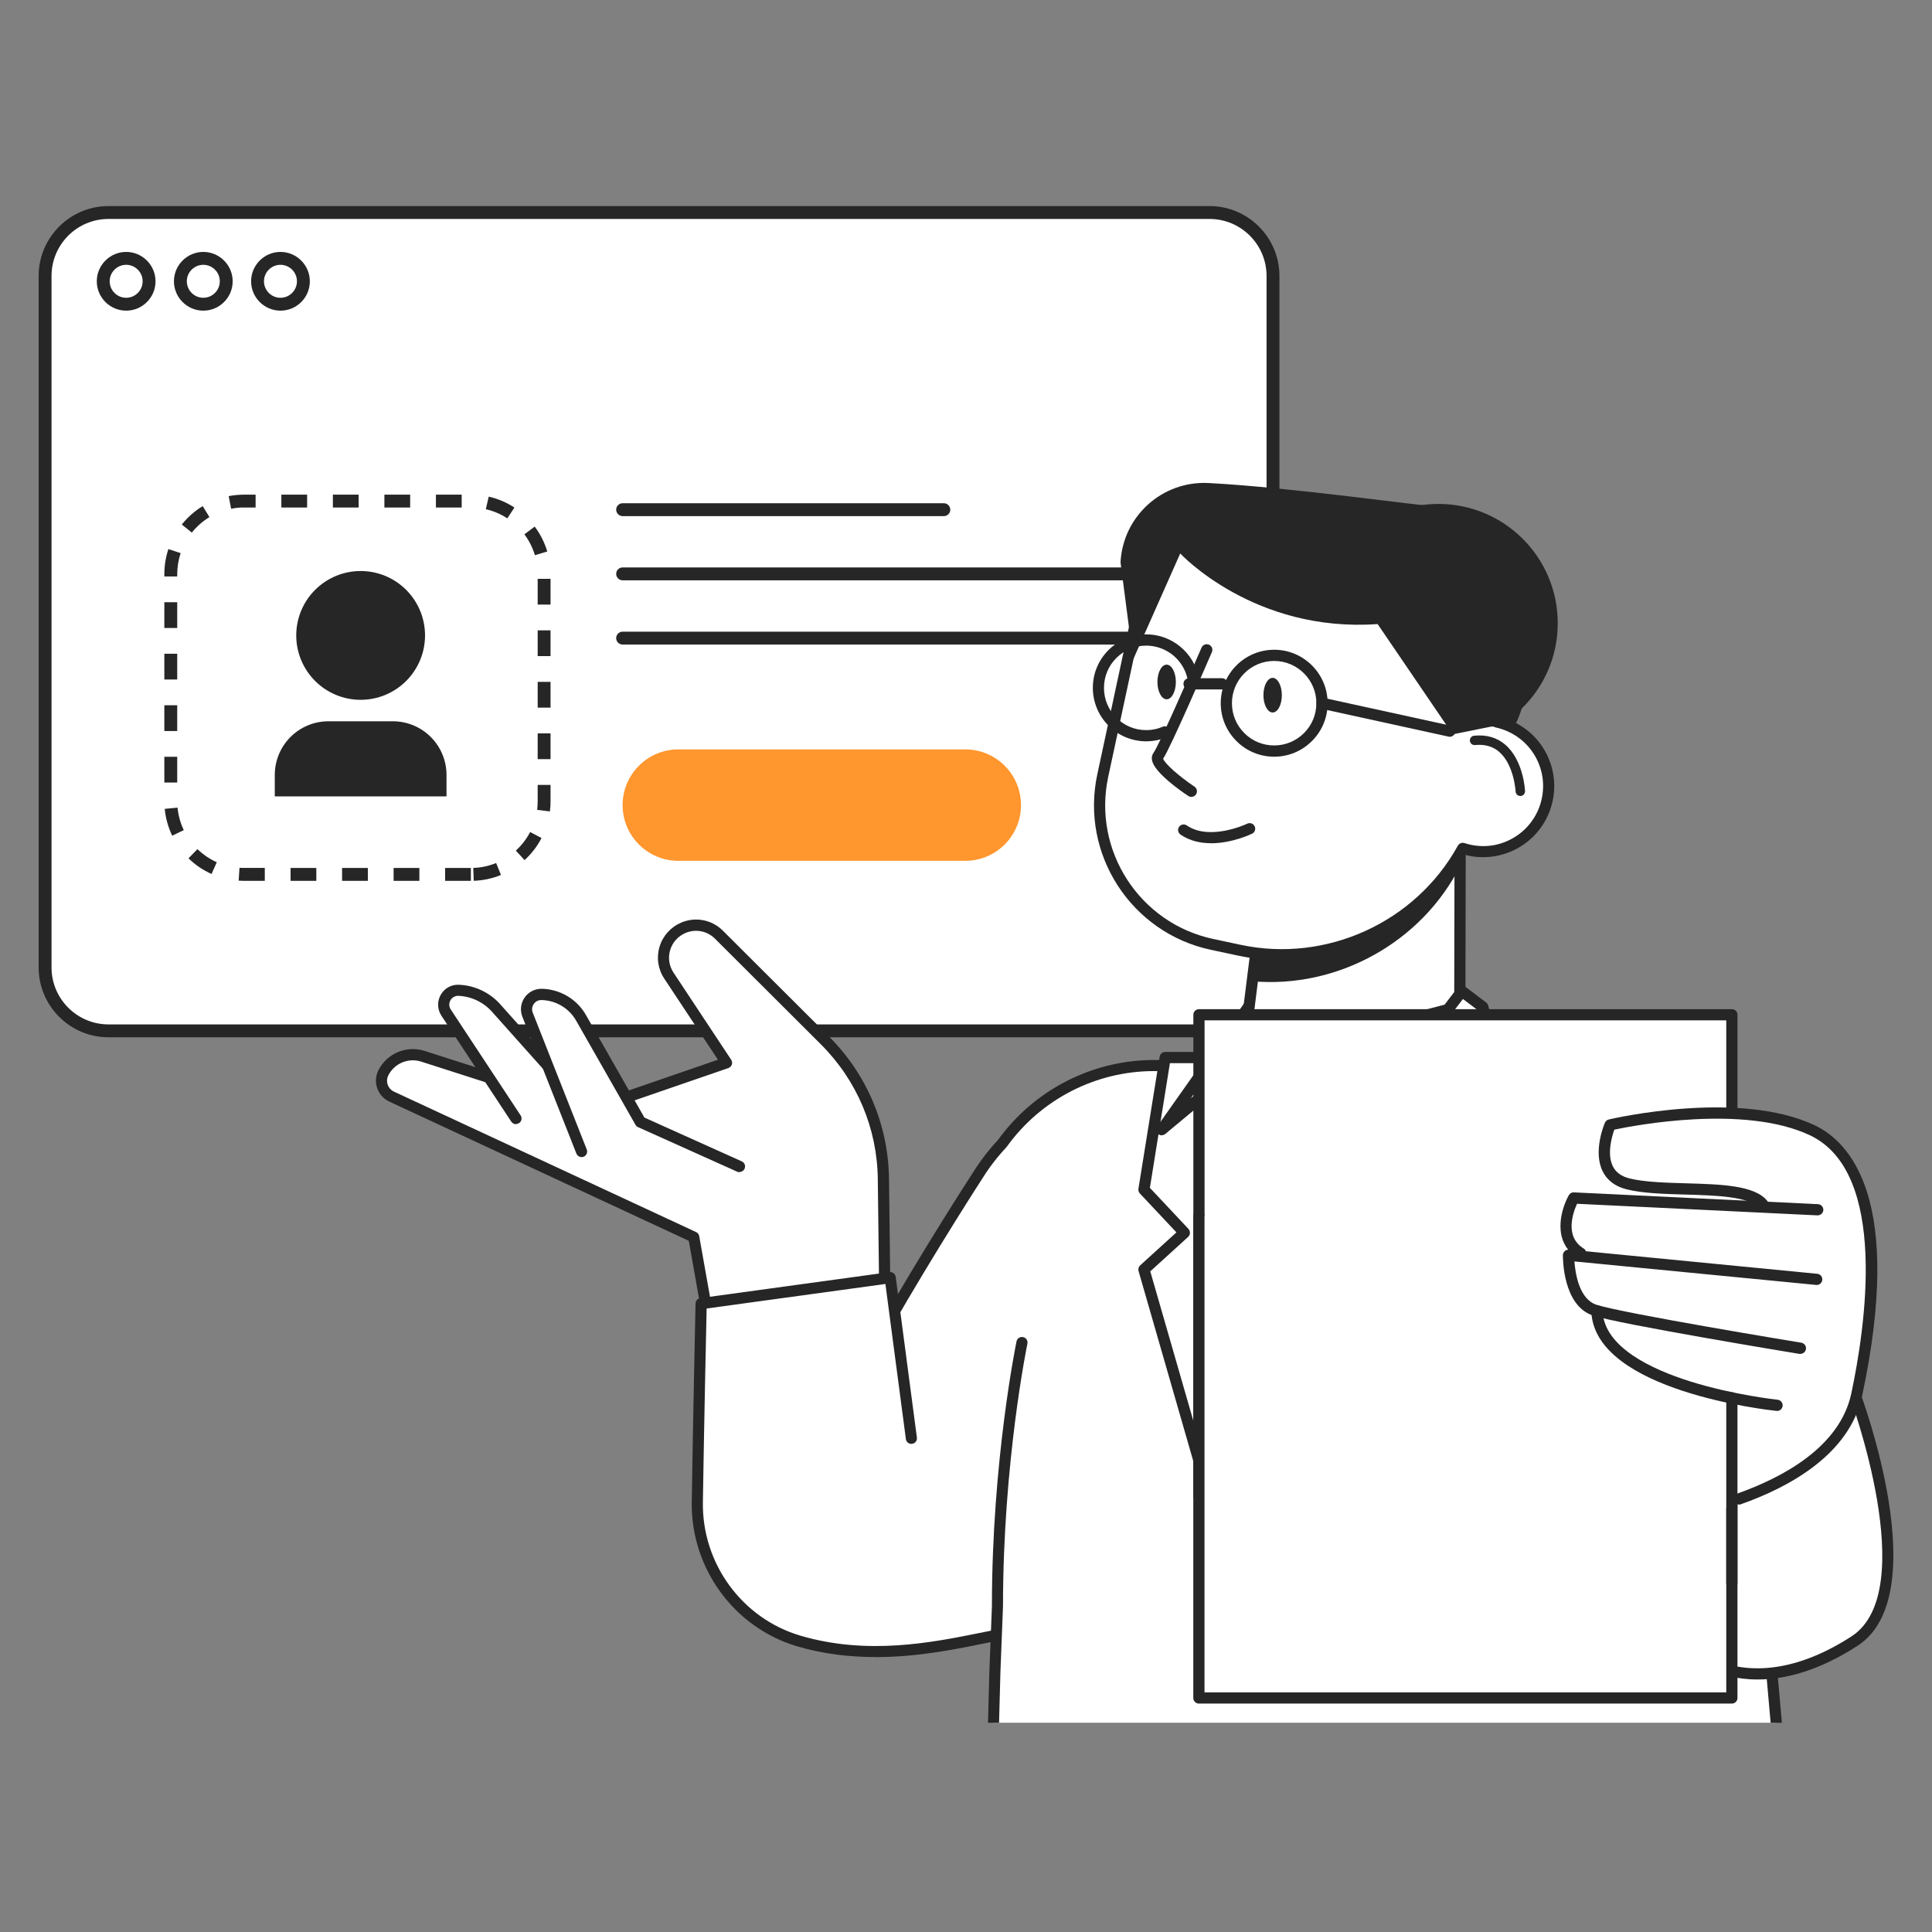 <svg width="160" height="160" viewBox="0 0 160 160" fill="none" xmlns="http://www.w3.org/2000/svg">
<rect x="0" y="0" width="160" height="160" fill="#808080" stroke="none"/>
<g clip-path="url(#clip0_3153_131716)">
<path d="M100.171 85.372H8.987C6.085 85.372 3.733 83.02 3.733 80.119V22.855C3.733 19.954 6.085 17.602 8.987 17.602H100.171C103.072 17.602 105.424 19.954 105.424 22.855V80.119C105.424 83.02 103.072 85.372 100.171 85.372Z" fill="white"/>
<path d="M100.171 85.904H8.987C5.797 85.904 3.2 83.306 3.2 80.117V22.853C3.2 19.664 5.797 17.066 8.987 17.066H100.171C103.36 17.066 105.957 19.664 105.957 22.853V80.117C105.957 83.306 103.365 85.904 100.171 85.904ZM8.987 18.133C6.384 18.133 4.267 20.25 4.267 22.853V80.117C4.267 82.72 6.384 84.837 8.987 84.837H100.171C102.773 84.837 104.891 82.72 104.891 80.117V22.853C104.891 20.25 102.773 18.133 100.171 18.133H8.987Z" fill="#262626"/>
<path d="M10.448 25.727C9.109 25.727 8.016 24.634 8.016 23.295C8.016 21.957 9.109 20.863 10.448 20.863C11.787 20.863 12.88 21.957 12.88 23.295C12.88 24.639 11.787 25.727 10.448 25.727ZM10.448 21.93C9.696 21.93 9.083 22.543 9.083 23.295C9.083 24.047 9.696 24.661 10.448 24.661C11.2 24.661 11.813 24.047 11.813 23.295C11.813 22.543 11.2 21.93 10.448 21.93Z" fill="#262626"/>
<path d="M16.837 25.727C15.499 25.727 14.405 24.634 14.405 23.295C14.405 21.957 15.499 20.863 16.837 20.863C18.176 20.863 19.269 21.957 19.269 23.295C19.269 24.639 18.176 25.727 16.837 25.727ZM16.837 21.93C16.085 21.93 15.472 22.543 15.472 23.295C15.472 24.047 16.085 24.661 16.837 24.661C17.589 24.661 18.203 24.047 18.203 23.295C18.203 22.543 17.589 21.93 16.837 21.93Z" fill="#262626"/>
<path d="M23.227 25.727C21.888 25.727 20.795 24.634 20.795 23.295C20.795 21.957 21.888 20.863 23.227 20.863C24.565 20.863 25.659 21.957 25.659 23.295C25.659 24.639 24.571 25.727 23.227 25.727ZM23.227 21.93C22.475 21.93 21.861 22.543 21.861 23.295C21.861 24.047 22.475 24.661 23.227 24.661C23.979 24.661 24.592 24.047 24.592 23.295C24.592 22.543 23.979 21.93 23.227 21.93Z" fill="#262626"/>
<path d="M38.997 72.949H36.864V71.882H38.997V72.949ZM34.73 72.949H32.597V71.882H34.73V72.949ZM30.464 72.949H28.33V71.882H30.464V72.949ZM26.197 72.949H24.064V71.882H26.197V72.949ZM21.93 72.949H20.208C20.058 72.949 19.909 72.944 19.765 72.933L19.834 71.866C19.957 71.877 20.085 71.877 20.208 71.877H21.93V72.949ZM39.232 72.944L39.194 71.877C39.85 71.856 40.485 71.717 41.088 71.472L41.488 72.458C40.768 72.757 40.01 72.917 39.232 72.944ZM17.52 72.378C16.81 72.064 16.17 71.626 15.61 71.082L16.352 70.32C16.821 70.773 17.36 71.141 17.952 71.407L17.52 72.378ZM43.44 71.231L42.72 70.442C43.205 69.999 43.6 69.487 43.904 68.906L44.848 69.402C44.49 70.09 44.016 70.709 43.44 71.231ZM14.261 69.21C13.925 68.511 13.717 67.76 13.642 66.986L14.704 66.885C14.768 67.535 14.938 68.159 15.221 68.746L14.261 69.21ZM45.541 67.2L44.485 67.066C44.517 66.832 44.528 66.591 44.528 66.352V65.002H45.594V66.352C45.594 66.634 45.578 66.922 45.541 67.2ZM14.677 64.805H13.61V62.672H14.677V64.805ZM45.594 62.869H44.528V60.736H45.594V62.869ZM14.677 60.538H13.61V58.405H14.677V60.538ZM45.594 58.602H44.528V56.469H45.594V58.602ZM14.677 56.272H13.61V54.138H14.677V56.272ZM45.594 54.336H44.528V52.202H45.594V54.336ZM14.677 52.005H13.61V49.871H14.677V52.005ZM45.594 50.069H44.528V47.935H45.594V50.069ZM14.677 47.738H13.61V47.562C13.61 46.847 13.722 46.144 13.946 45.471L14.96 45.807C14.773 46.373 14.677 46.959 14.677 47.562V47.738ZM44.298 45.978C44.112 45.354 43.818 44.773 43.429 44.25L44.282 43.61C44.752 44.234 45.098 44.928 45.322 45.674L44.298 45.978ZM15.888 44.106L15.056 43.44C15.541 42.831 16.122 42.319 16.789 41.914L17.344 42.826C16.784 43.167 16.293 43.599 15.888 44.106ZM42.016 42.928C41.466 42.57 40.869 42.314 40.234 42.17L40.474 41.13C41.232 41.301 41.946 41.605 42.602 42.032L42.016 42.928ZM19.141 42.133L18.938 41.087C19.354 41.008 19.776 40.965 20.202 40.965H20.208H21.168V42.032H20.208C19.872 42.021 19.493 42.063 19.141 42.133ZM38.234 42.032H36.101V40.965H38.234V42.032ZM33.968 42.032H31.834V40.965H33.968V42.032ZM29.701 42.032H27.568V40.965H29.701V42.032ZM25.434 42.032H23.301V40.965H25.434V42.032Z" fill="#262626"/>
<path d="M36.978 65.956H22.756V64.178C22.756 62.999 23.224 61.869 24.057 61.035C24.891 60.202 26.021 59.733 27.2 59.733H32.533C33.712 59.733 34.843 60.202 35.676 61.035C36.51 61.869 36.978 62.999 36.978 64.178V65.956ZM29.867 57.956C29.166 57.956 28.473 57.818 27.826 57.55C27.179 57.282 26.591 56.889 26.095 56.394C25.6 55.898 25.207 55.31 24.939 54.663C24.671 54.016 24.533 53.323 24.533 52.622C24.533 51.922 24.671 51.228 24.939 50.581C25.207 49.934 25.6 49.346 26.095 48.851C26.591 48.356 27.179 47.963 27.826 47.695C28.473 47.427 29.166 47.289 29.867 47.289C31.281 47.289 32.638 47.851 33.638 48.851C34.638 49.851 35.2 51.208 35.2 52.622C35.2 54.037 34.638 55.393 33.638 56.394C32.638 57.394 31.281 57.956 29.867 57.956Z" fill="#262626"/>
<path d="M78.165 42.742H51.562C51.269 42.742 51.029 42.502 51.029 42.209C51.029 41.916 51.269 41.676 51.562 41.676H78.165C78.459 41.676 78.698 41.916 78.698 42.209C78.698 42.502 78.464 42.742 78.165 42.742Z" fill="#262626"/>
<path d="M94.128 48.059H51.562C51.269 48.059 51.029 47.819 51.029 47.526C51.029 47.232 51.269 46.992 51.562 46.992H94.128C94.421 46.992 94.661 47.232 94.661 47.526C94.661 47.824 94.427 48.059 94.128 48.059Z" fill="#262626"/>
<path d="M94.128 53.379H51.562C51.269 53.379 51.029 53.139 51.029 52.846C51.029 52.553 51.269 52.312 51.562 52.312H94.128C94.421 52.312 94.661 52.553 94.661 52.846C94.661 53.139 94.427 53.379 94.128 53.379Z" fill="#262626"/>
<path d="M79.941 71.289H56.176C53.632 71.289 51.562 69.225 51.562 66.676C51.562 64.126 53.627 62.062 56.176 62.062H79.941C82.485 62.062 84.555 64.126 84.555 66.676C84.555 69.225 82.49 71.289 79.941 71.289Z" fill="#FF962E"/>
<path d="M103.688 79.984L102.589 89.958L120.909 84.608L120.946 69.371L103.688 79.984Z" fill="white"/>
<path d="M120.946 71.676L117.165 62.684L103.88 67.548L103.688 81.26C110.717 81.9 117.746 78.065 120.941 71.676H120.946Z" fill="#262626"/>
<path d="M120.898 82.54C120.898 82.54 120.882 82.54 120.877 82.54C120.621 82.529 120.424 82.311 120.434 82.055L120.456 70.705C120.466 70.449 120.696 70.247 120.941 70.263C121.197 70.273 121.394 70.492 121.384 70.748L121.362 82.097C121.352 82.348 121.144 82.54 120.898 82.54Z" fill="#262626"/>
<path d="M103.213 85.692C103.213 85.692 103.176 85.692 103.154 85.692C102.898 85.66 102.717 85.426 102.749 85.175L103.538 78.892C103.57 78.636 103.8 78.46 104.056 78.487C104.312 78.519 104.493 78.754 104.461 79.004L103.672 85.287C103.64 85.522 103.442 85.692 103.213 85.692Z" fill="#262626"/>
<path d="M96.216 88.242C96.216 88.242 82.509 102.061 82.509 135.298C82.509 135.298 67.256 137.501 65.981 124.082" fill="white"/>
<path d="M84.626 111.193C84.626 111.193 82.6 120.889 82.6 133.033C82.6 133.033 84.597 55.379 82.259 142.67H147.059L142.968 105.065C141.805 95.47 133.666 88.254 123.997 88.254H95.554C90.504 88.254 85.874 90.718 83.016 94.691C81.853 95.929 81.16 97.054 81.16 97.054C81.16 97.054 65.512 121.049 65.197 128.099" fill="white"/>
<path d="M143.432 105.006L146.402 129.582L147.569 142.671H146.636L145.485 129.668L142.514 105.108C141.384 95.758 133.426 88.703 124.002 88.703H95.56C90.754 88.703 86.205 91.038 83.394 94.948C83.384 94.964 83.373 94.98 83.357 94.996C82.242 96.18 81.56 97.273 81.549 97.294C81.394 97.534 65.971 121.257 65.661 128.105C65.65 128.361 65.437 128.558 65.181 128.548C64.925 128.537 64.728 128.324 64.738 128.068C65.058 120.974 80.136 97.78 80.77 96.804C80.802 96.756 81.496 95.636 82.664 94.388C85.65 90.254 90.466 87.785 95.56 87.785H124.002C133.89 87.785 142.242 95.188 143.432 105.006Z" fill="#262626"/>
<path d="M83.064 133.038L82.85 138.5L82.738 142.671H81.823L81.933 138.473L82.146 133.022C82.146 120.974 84.162 111.188 84.184 111.092C84.232 110.841 84.477 110.681 84.728 110.734C84.978 110.782 85.138 111.028 85.085 111.278C85.064 111.374 83.064 121.07 83.064 133.038Z" fill="#262626"/>
<path d="M121.069 82.086L122.802 83.398L124.397 89.382L107.72 99.003L102.589 88.097L119.906 83.606L121.069 82.086Z" fill="white"/>
<path d="M107.72 99.464C107.8 99.464 107.88 99.442 107.949 99.4L124.626 89.778C124.808 89.672 124.893 89.464 124.84 89.261L123.245 83.277C123.218 83.176 123.16 83.09 123.08 83.026L121.346 81.714C121.144 81.56 120.856 81.602 120.701 81.805L119.634 83.202L102.466 87.65C102.333 87.682 102.221 87.778 102.162 87.901C102.104 88.024 102.104 88.168 102.162 88.296L107.293 99.202C107.346 99.32 107.448 99.405 107.57 99.448C107.613 99.464 107.661 99.469 107.709 99.469L107.72 99.464ZM123.858 89.16L107.922 98.354L103.24 88.408L120.018 84.056C120.12 84.029 120.205 83.97 120.269 83.89L121.154 82.733L122.397 83.672L123.858 89.16Z" fill="#262626"/>
<path d="M100.429 87.582H96.498L94.744 98.521L98.093 102.089L94.744 105.139L100.429 124.889" fill="white"/>
<path d="M100.429 125.352C100.472 125.352 100.514 125.347 100.557 125.336C100.802 125.267 100.946 125.011 100.872 124.765L95.261 105.288L98.397 102.435C98.488 102.349 98.541 102.237 98.546 102.109C98.546 101.987 98.504 101.864 98.424 101.773L95.229 98.371L96.888 88.045H100.424C100.68 88.045 100.888 87.837 100.888 87.581C100.888 87.325 100.68 87.117 100.424 87.117H96.493C96.264 87.117 96.072 87.282 96.04 87.507L94.28 98.445C94.258 98.584 94.301 98.728 94.397 98.835L97.427 102.061L94.424 104.792C94.296 104.909 94.243 105.091 94.29 105.261L99.976 125.011C100.034 125.213 100.221 125.347 100.418 125.347L100.429 125.352Z" fill="#262626"/>
<path d="M103.432 83.324L96.216 93.548L102.749 88.114L103.432 83.324Z" fill="white"/>
<path d="M96.216 94.013C96.322 94.013 96.424 93.976 96.509 93.907L103.042 88.472C103.128 88.397 103.186 88.296 103.202 88.184L103.885 83.4C103.917 83.187 103.794 82.984 103.597 82.904C103.4 82.824 103.17 82.893 103.048 83.069L95.832 93.293C95.698 93.48 95.725 93.741 95.896 93.901C95.987 93.981 96.099 94.024 96.21 94.024L96.216 94.013ZM102.317 87.875L98.616 90.957L102.706 85.165L102.317 87.875Z" fill="#262626"/>
<path d="M153.586 115.383C153.586 115.383 159.784 131.9 153.586 135.911C142.68 142.967 135.33 134.967 134.344 126.929" fill="white"/>
<path d="M145.565 139.088C147.837 139.088 150.605 138.384 153.832 136.299C160.269 132.134 154.269 115.91 154.013 115.222C153.922 114.982 153.656 114.864 153.421 114.95C153.181 115.04 153.064 115.307 153.149 115.542C153.208 115.702 159.149 131.755 153.33 135.52C149.069 138.278 145.01 138.891 141.586 137.296C138.034 135.638 135.368 131.547 134.792 126.875C134.76 126.624 134.541 126.443 134.28 126.475C134.029 126.507 133.848 126.736 133.88 126.987C134.493 131.968 137.362 136.342 141.197 138.134C142.333 138.667 143.794 139.088 145.56 139.088H145.565Z" fill="#262626"/>
<path d="M99.288 84.031H143.426V123.941H99.288V84.031Z" fill="white"/>
<path d="M143.426 124.412C143.17 124.412 142.962 124.204 142.962 123.948V84.502H99.757V123.948C99.757 124.204 99.549 124.412 99.293 124.412C99.037 124.412 98.829 124.204 98.829 123.948V84.038C98.829 83.782 99.037 83.574 99.293 83.574H143.426C143.682 83.574 143.89 83.782 143.89 84.038V123.948C143.89 124.204 143.682 124.412 143.426 124.412Z" fill="#262626"/>
<path d="M99.288 100.711H143.426V140.62H99.288V100.711Z" fill="white"/>
<path d="M99.288 100.246C99.544 100.246 99.752 100.454 99.752 100.71V140.155H142.962V100.71C142.962 100.454 143.17 100.246 143.426 100.246C143.682 100.246 143.89 100.454 143.89 100.71V140.619C143.89 140.875 143.682 141.083 143.426 141.083H99.288C99.032 141.083 98.824 140.875 98.824 140.619V100.71C98.824 100.454 99.032 100.246 99.288 100.246Z" fill="#262626"/>
<path d="M137.65 113.826L140.738 125.506C140.738 125.506 151.89 123.015 153.778 115.479C155.666 107.943 156.253 95.991 150.088 93.591C143.922 91.196 133.357 93.148 133.357 93.148C133.357 93.148 131.864 95.5 135.021 97.314C138.178 99.127 139.352 100.444 139.352 100.444L130.44 100.599C130.44 100.599 129.613 102.098 130.365 104.498C131.117 106.903 131.181 110.839 137.656 113.82L137.65 113.826Z" fill="white"/>
<path d="M144.018 124.597C143.826 124.597 143.645 124.48 143.581 124.288C143.496 124.048 143.624 123.781 143.864 123.696C147.656 122.352 152.381 119.824 153.32 115.387C154.466 109.989 156.429 97.099 149.885 94.016C144.424 91.445 135.282 93.216 133.693 93.552C133.496 94.096 133.064 95.558 133.565 96.582C133.816 97.088 134.269 97.419 134.941 97.59C136.157 97.894 137.906 97.947 139.597 97.995C142.525 98.08 145.293 98.155 146.344 99.435C146.509 99.632 146.477 99.925 146.28 100.091C146.082 100.256 145.789 100.224 145.624 100.027C144.845 99.078 142.04 98.998 139.57 98.928C137.832 98.88 136.029 98.827 134.712 98.496C133.768 98.261 133.096 97.755 132.722 96.998C131.906 95.334 132.872 93.067 132.914 92.976C132.973 92.843 133.09 92.742 133.234 92.71C133.672 92.608 144.008 90.235 150.269 93.184C153.229 94.576 157.672 99.339 154.216 115.589C153.181 120.448 148.178 123.163 144.157 124.581C144.104 124.597 144.056 124.608 144.002 124.608L144.018 124.597Z" fill="#262626"/>
<path d="M130.914 104.252C130.829 104.252 130.749 104.23 130.669 104.182C128.509 102.86 129.24 100.204 129.922 98.983C130.008 98.828 130.173 98.732 130.349 98.748L150.557 99.724C150.813 99.734 151.01 99.953 151 100.209C150.989 100.465 150.765 100.657 150.514 100.652L130.605 99.692C130.28 100.401 129.544 102.406 131.149 103.393C131.368 103.526 131.437 103.814 131.304 104.033C131.218 104.177 131.064 104.257 130.909 104.257L130.914 104.252Z" fill="#262626"/>
<path d="M149.096 112.13C149.096 112.13 149.048 112.13 149.021 112.125C148.413 112.023 134.152 109.677 131.922 108.946C129.4 108.119 129.432 104.119 129.432 103.949C129.432 103.821 129.49 103.698 129.586 103.607C129.682 103.522 129.81 103.479 129.944 103.49L150.498 105.49C150.754 105.517 150.941 105.741 150.914 105.997C150.888 106.253 150.664 106.439 150.408 106.413L130.386 104.466C130.461 105.458 130.781 107.591 132.216 108.055C134.381 108.765 149.026 111.175 149.176 111.197C149.432 111.239 149.602 111.479 149.56 111.73C149.522 111.959 149.325 112.119 149.101 112.119L149.096 112.13Z" fill="#262626"/>
<path d="M147.16 116.844C147.16 116.844 147.128 116.844 147.112 116.844C146.498 116.78 132.13 115.207 131.789 108.668C131.773 108.412 131.97 108.193 132.232 108.177C132.482 108.156 132.706 108.359 132.722 108.62C132.877 111.564 136.749 113.388 139.97 114.401C143.57 115.532 147.176 115.916 147.213 115.921C147.469 115.948 147.656 116.177 147.629 116.433C147.602 116.673 147.4 116.849 147.165 116.849L147.16 116.844Z" fill="#262626"/>
<path d="M143.426 131.599C143.682 131.599 143.89 131.391 143.89 131.135V115.765C143.89 115.509 143.682 115.301 143.426 115.301C143.17 115.301 142.962 115.509 142.962 115.765V131.135C142.962 131.391 143.17 131.599 143.426 131.599Z" fill="#262626"/>
<path d="M123.954 59.791C124.546 51.737 119.133 44.271 111.01 42.527L108.146 41.913C101.794 40.548 95.538 44.596 94.173 50.948L91.32 64.233C89.954 70.585 94.002 76.841 100.354 78.207L102.626 78.692C110.157 80.308 117.597 76.676 121.128 70.255C122.514 70.703 124.072 70.607 125.448 69.839C128.072 68.377 129.01 65.071 127.554 62.447C126.765 61.023 125.426 60.1 123.949 59.78L123.954 59.791Z" fill="white"/>
<path d="M106.152 79.528C112.312 79.528 118.205 76.243 121.357 70.803C122.813 71.177 124.37 70.979 125.682 70.249C127.058 69.481 128.056 68.227 128.488 66.713C128.92 65.198 128.733 63.608 127.97 62.233C127.213 60.867 125.944 59.87 124.445 59.438C124.861 51.235 119.186 43.811 111.112 42.078L108.248 41.465C101.656 40.051 95.144 44.264 93.725 50.851L90.872 64.136C89.458 70.728 93.672 77.24 100.258 78.654L102.53 79.139C103.736 79.395 104.946 79.523 106.146 79.523L106.152 79.528ZM121.138 69.795C120.973 69.795 120.818 69.886 120.733 70.035C117.234 76.392 109.832 79.763 102.733 78.243L100.461 77.758C94.365 76.451 90.472 70.43 91.778 64.334L94.632 51.048C95.938 44.953 101.96 41.059 108.056 42.366L110.92 42.979C118.674 44.643 124.082 51.854 123.501 59.758C123.485 59.987 123.64 60.195 123.864 60.243C125.266 60.547 126.472 61.432 127.165 62.681C127.81 63.843 127.965 65.182 127.602 66.462C127.24 67.737 126.397 68.798 125.24 69.443C124.024 70.121 122.621 70.254 121.288 69.822C121.24 69.806 121.192 69.8 121.144 69.8L121.138 69.795Z" fill="#262626"/>
<path d="M119.122 41.734C116.738 41.734 114.552 42.582 112.845 43.99C119.33 45.793 124.109 51.916 124.114 59.196C124.114 59.516 124.104 59.836 124.082 60.15C127.026 58.438 129.01 55.254 129.005 51.606C129.005 46.15 124.573 41.729 119.117 41.734H119.122Z" fill="#262626"/>
<path d="M120.306 60.812L123.501 60.172H125.416C127.096 56.871 126.941 52.124 124.802 49.106C122.418 45.74 119.533 41.916 118.712 41.916C117.784 41.916 106.882 40.354 100.082 40.002C96.258 39.804 92.994 42.743 92.797 46.572L93.842 54.62L97.741 45.836C97.741 45.836 103.842 52.418 114.088 51.682L120.312 60.818L120.306 60.812Z" fill="#262626"/>
<path d="M105.522 62.667C106.706 62.667 107.816 62.203 108.653 61.366C109.49 60.529 109.949 59.419 109.949 58.235C109.949 55.793 107.96 53.809 105.522 53.809C103.08 53.809 101.096 55.798 101.096 58.241C101.096 59.425 101.56 60.534 102.397 61.371C103.234 62.209 104.344 62.667 105.528 62.667H105.522ZM109.016 58.235C109.016 59.169 108.653 60.049 107.992 60.71C107.33 61.371 106.456 61.734 105.517 61.734C104.584 61.734 103.704 61.371 103.048 60.71C102.386 60.049 102.024 59.174 102.024 58.235C102.024 56.305 103.592 54.737 105.517 54.737C107.442 54.737 109.016 56.305 109.016 58.235Z" fill="#262626"/>
<path d="M98.472 57.096C98.216 57.096 98.008 56.888 98.008 56.632C98.008 56.376 98.216 56.168 98.472 56.168H101.202C101.458 56.168 101.666 56.376 101.666 56.632C101.666 56.888 101.458 57.096 101.202 57.096H98.472Z" fill="#262626"/>
<path d="M104.632 57.571C104.632 58.361 104.973 59.006 105.394 59.006C105.816 59.006 106.157 58.366 106.157 57.571C106.157 56.782 105.816 56.137 105.394 56.137C104.973 56.137 104.632 56.777 104.632 57.571Z" fill="#262626"/>
<path d="M95.853 56.478C95.853 57.267 96.194 57.912 96.616 57.912C97.037 57.912 97.379 57.272 97.379 56.478C97.379 55.688 97.037 55.043 96.616 55.043C96.194 55.043 95.853 55.683 95.853 56.478Z" fill="#262626"/>
<path d="M120.061 61.017C120.008 61.017 119.954 61.006 119.901 60.99L109.325 58.675C109.085 58.584 108.962 58.318 109.048 58.078C109.138 57.838 109.405 57.715 109.645 57.8L120.221 60.115C120.461 60.206 120.584 60.472 120.498 60.712C120.429 60.899 120.253 61.017 120.061 61.017Z" fill="#262626"/>
<path d="M94.936 61.394C93.752 61.394 92.642 60.935 91.805 60.098C90.968 59.261 90.509 58.151 90.504 56.967C90.504 55.783 90.962 54.674 91.8 53.837C92.637 52.999 93.746 52.541 94.93 52.535C97.021 52.535 98.845 54.023 99.266 56.071C99.32 56.322 99.154 56.567 98.904 56.62C98.653 56.669 98.408 56.508 98.354 56.258C98.024 54.642 96.584 53.468 94.925 53.468C93.992 53.468 93.112 53.831 92.45 54.492C91.789 55.154 91.427 56.034 91.427 56.967C91.427 57.901 91.789 58.781 92.45 59.442C93.112 60.103 93.987 60.466 94.925 60.466C95.4 60.466 95.853 60.375 96.285 60.188C96.52 60.087 96.797 60.199 96.893 60.434C96.995 60.669 96.882 60.941 96.648 61.042C96.104 61.271 95.522 61.389 94.925 61.394H94.936Z" fill="#262626"/>
<path d="M98.664 65.997C98.573 65.997 98.488 65.97 98.408 65.917C97.746 65.48 95.581 63.965 95.405 62.952C95.352 62.658 95.453 62.445 95.544 62.322C95.917 61.821 98.173 56.728 99.506 53.634C99.608 53.4 99.88 53.288 100.12 53.389C100.354 53.49 100.466 53.762 100.365 54.002C100.013 54.813 96.984 61.832 96.328 62.829C96.434 63.213 97.613 64.269 98.92 65.144C99.133 65.288 99.192 65.576 99.048 65.789C98.957 65.922 98.808 65.997 98.659 65.997H98.664Z" fill="#262626"/>
<path d="M103.496 68.629C103.496 68.629 100.194 70.229 98.029 68.741L103.496 68.629Z" fill="white"/>
<path d="M100.296 69.836C102.029 69.836 103.597 69.089 103.693 69.041C103.922 68.929 104.018 68.657 103.906 68.428C103.794 68.199 103.517 68.103 103.288 68.215C103.256 68.231 100.2 69.676 98.285 68.359C98.077 68.215 97.789 68.268 97.645 68.476C97.501 68.684 97.555 68.972 97.763 69.116C98.541 69.649 99.437 69.831 100.29 69.831L100.296 69.836Z" fill="#262626"/>
<path d="M125.906 65.92C125.698 65.92 125.528 65.76 125.517 65.552C125.517 65.531 125.394 63.334 124.152 62.262C123.624 61.808 122.952 61.622 122.157 61.702C121.938 61.718 121.752 61.568 121.73 61.355C121.709 61.142 121.864 60.95 122.077 60.928C123.096 60.827 123.965 61.072 124.664 61.675C126.162 62.966 126.296 65.408 126.296 65.515C126.306 65.728 126.141 65.91 125.928 65.92H125.906Z" fill="#262626"/>
<path d="M73.277 107.238L73.16 97.649C73.106 93.329 71.362 89.196 68.306 86.145L59.544 77.404C58.77 76.63 57.602 76.401 56.594 76.833C55.042 77.489 54.466 79.393 55.4 80.796L60.173 88.006L48.85 91.905L35.037 87.473C33.757 87.062 32.376 87.638 31.762 88.828C31.384 89.564 31.693 90.465 32.445 90.812L57.458 102.438L58.69 109.372" fill="white"/>
<path d="M58.685 109.841C58.685 109.841 58.738 109.841 58.765 109.835C59.016 109.793 59.181 109.553 59.138 109.302L57.906 102.369C57.88 102.219 57.784 102.097 57.645 102.033L32.632 90.406C32.381 90.289 32.2 90.086 32.109 89.83C32.018 89.569 32.04 89.297 32.163 89.051C32.675 88.054 33.821 87.579 34.888 87.921L48.701 92.353C48.797 92.385 48.898 92.385 48.994 92.353L60.317 88.454C60.45 88.406 60.557 88.299 60.605 88.166C60.653 88.033 60.632 87.883 60.552 87.761L55.778 80.55C55.41 79.995 55.309 79.313 55.501 78.678C55.693 78.038 56.157 77.526 56.77 77.265C57.608 76.907 58.568 77.094 59.213 77.739L67.976 86.481C70.968 89.467 72.648 93.435 72.696 97.659L72.813 107.249C72.813 107.505 73.026 107.686 73.282 107.702C73.538 107.702 73.741 107.489 73.741 107.233L73.624 97.643C73.57 93.174 71.8 88.977 68.632 85.819L59.869 77.078C58.957 76.166 57.602 75.899 56.413 76.406C55.549 76.774 54.893 77.499 54.621 78.401C54.349 79.302 54.493 80.267 55.016 81.051L59.458 87.761L48.845 91.419L35.176 87.035C33.677 86.555 32.066 87.222 31.346 88.619C31.106 89.089 31.069 89.622 31.24 90.118C31.41 90.614 31.768 91.014 32.248 91.233L57.042 102.758L58.232 109.457C58.269 109.681 58.466 109.835 58.685 109.835V109.841Z" fill="#262626"/>
<path d="M42.728 92.632L36.941 83.858C36.408 83.048 37.016 81.97 37.986 82.013C39.224 82.066 40.381 82.637 41.181 83.581L48.077 91.304" fill="white"/>
<path d="M42.728 93.089C42.813 93.089 42.904 93.062 42.984 93.014C43.197 92.876 43.256 92.588 43.117 92.374L37.33 83.601C37.176 83.366 37.165 83.084 37.304 82.838C37.442 82.593 37.704 82.46 37.965 82.47C39.069 82.518 40.109 83.03 40.824 83.878L47.73 91.612C47.901 91.804 48.194 91.82 48.381 91.649C48.573 91.478 48.589 91.185 48.418 90.998L41.522 83.276C40.648 82.241 39.362 81.606 38.002 81.553C37.384 81.521 36.802 81.846 36.498 82.39C36.189 82.934 36.216 83.596 36.557 84.118L42.344 92.892C42.434 93.025 42.578 93.1 42.728 93.1V93.089Z" fill="#262626"/>
<path d="M61.24 96.602L53.037 92.917L48.12 84.288C47.453 83.109 46.21 82.373 44.85 82.352C43.976 82.336 43.362 83.221 43.688 84.032L48.163 95.37" fill="white"/>
<path d="M61.24 97.06C61.416 97.06 61.587 96.959 61.661 96.788C61.768 96.553 61.661 96.281 61.432 96.18L53.368 92.553L48.525 84.058C47.779 82.746 46.376 81.913 44.861 81.887C44.285 81.882 43.763 82.153 43.443 82.618C43.123 83.082 43.053 83.674 43.261 84.201L47.736 95.535C47.827 95.769 48.098 95.887 48.333 95.796C48.568 95.7 48.685 95.433 48.594 95.199L44.12 83.865C44.024 83.626 44.056 83.364 44.2 83.151C44.344 82.938 44.573 82.82 44.829 82.82H44.84C46.024 82.841 47.128 83.492 47.714 84.527L52.632 93.156C52.68 93.242 52.755 93.311 52.845 93.348L61.048 97.034C61.106 97.06 61.176 97.076 61.234 97.076L61.24 97.06Z" fill="#262626"/>
<path d="M75.48 119.123L73.725 105.816L58.066 107.966C58.066 107.966 57.858 117.24 57.752 124.403C57.672 129.683 61.09 134.414 66.157 135.907C72.322 137.726 78.349 136.248 82.184 135.502" fill="white"/>
<path d="M72.509 137.234C75.89 137.234 78.973 136.616 81.314 136.141C81.645 136.072 81.97 136.008 82.274 135.949C82.525 135.901 82.69 135.656 82.637 135.405C82.589 135.154 82.344 134.989 82.093 135.042C81.784 135.101 81.464 135.165 81.128 135.234C77.213 136.024 71.848 137.101 66.285 135.458C61.453 134.029 58.13 129.485 58.21 124.402C58.306 118.157 58.477 110.205 58.52 108.365L73.325 106.333L75.021 119.176C75.053 119.426 75.282 119.608 75.538 119.57C75.789 119.538 75.97 119.304 75.933 119.053L74.178 105.746C74.162 105.624 74.098 105.512 74.002 105.442C73.906 105.368 73.784 105.336 73.661 105.352L58.002 107.501C57.779 107.533 57.608 107.72 57.602 107.949C57.602 108.04 57.394 117.309 57.288 124.386C57.202 129.88 60.797 134.797 66.024 136.344C68.226 136.994 70.424 137.229 72.504 137.229L72.509 137.234Z" fill="#262626"/>
</g>
<defs>
<clipPath id="clip0_3153_131716">
<rect width="160" height="160" fill="white"/>
</clipPath>
</defs>
</svg>
